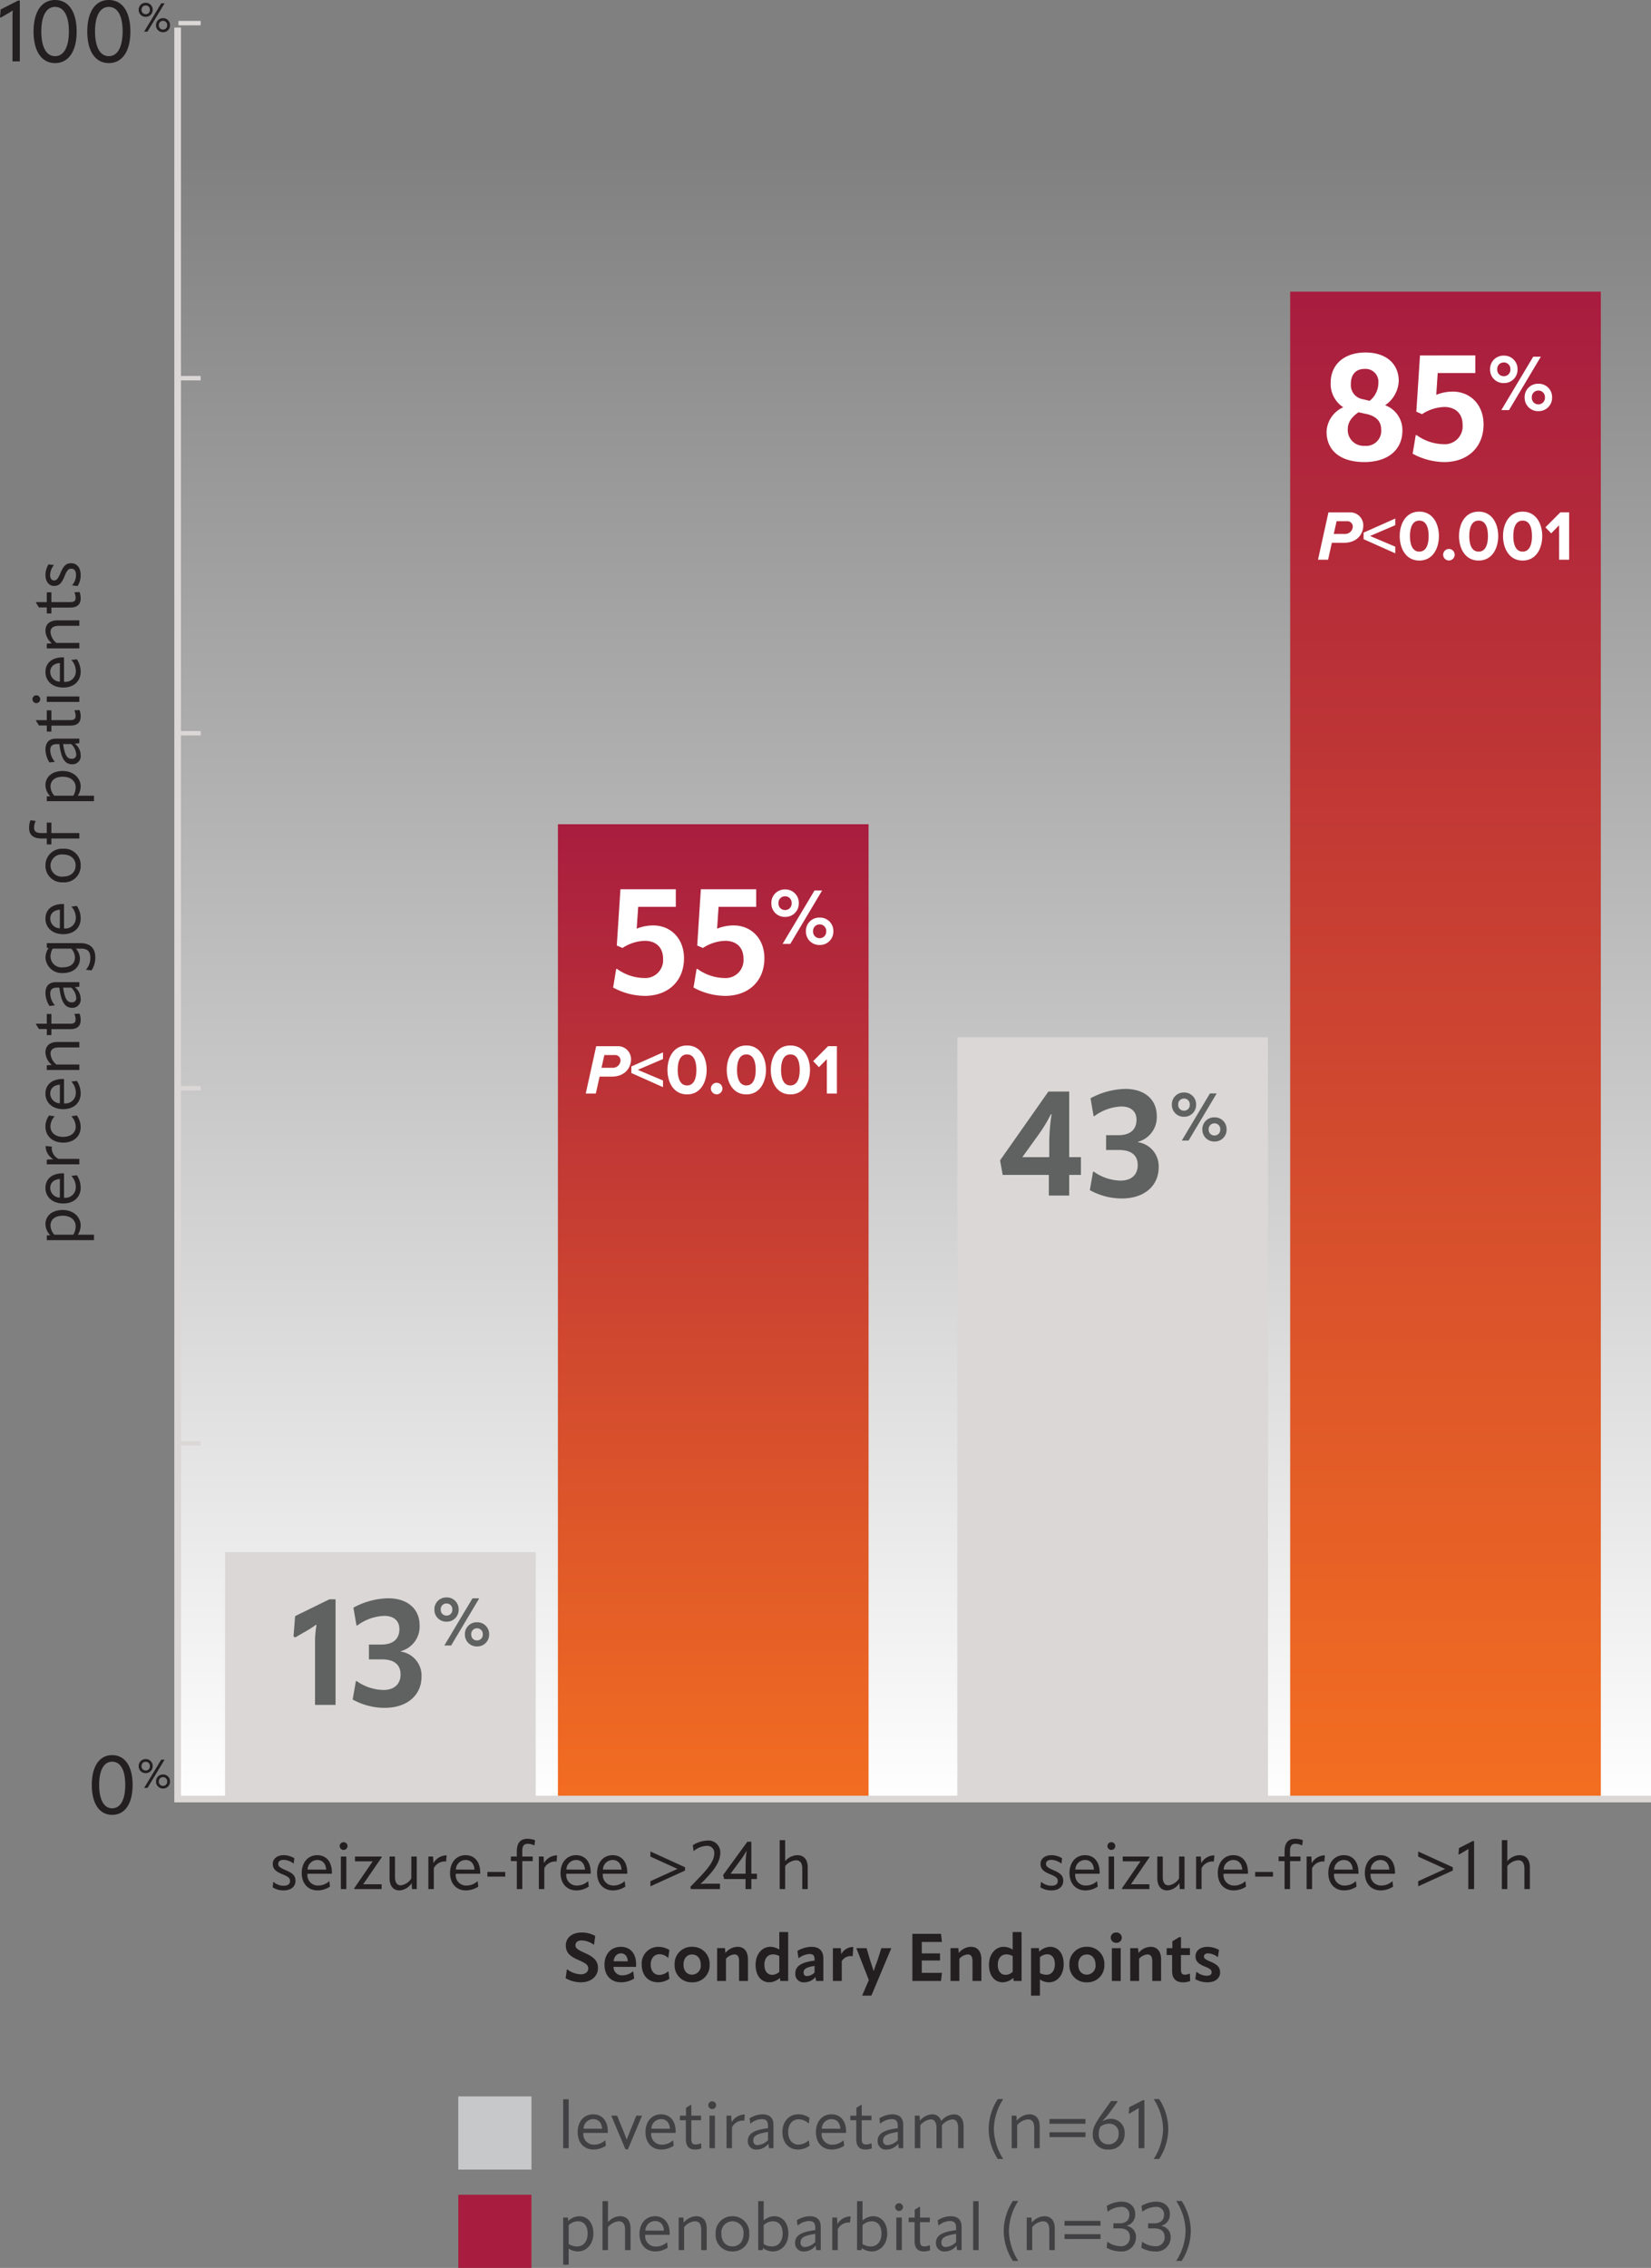 <?xml version="1.0" encoding="UTF-8"?> <svg xmlns="http://www.w3.org/2000/svg" xmlns:xlink="http://www.w3.org/1999/xlink" width="372.022" height="510.99" viewBox="0 0 372.022 510.99"><rect x="0" y="0" width="372.022" height="510.99" fill="#808080" stroke="none"/><defs><linearGradient id="linear-gradient" x1="0.5" x2="0.5" y2="1" gradientUnits="objectBoundingBox"><stop offset="0" stop-color="#fff" stop-opacity="0"></stop><stop offset="1" stop-color="#fff"></stop></linearGradient><linearGradient id="linear-gradient-2" x1="0.5" x2="0.5" y2="1" gradientUnits="objectBoundingBox"><stop offset="0" stop-color="#a81d3f"></stop><stop offset="1" stop-color="#f36e21"></stop></linearGradient></defs><g id="Group_7334" data-name="Group 7334" transform="translate(-3665.285 -5751.46)"><g id="Group_7333" data-name="Group 7333" transform="translate(3648 5770.168)"><rect id="Rectangle_3163" data-name="Rectangle 3163" width="332" height="370" transform="translate(57.307 17)" fill="url(#linear-gradient)"></rect><rect id="Rectangle_3116" data-name="Rectangle 3116" width="70" height="55" transform="translate(68 331)" fill="#dad7d6"></rect><rect id="Rectangle_3117" data-name="Rectangle 3117" width="70" height="220" transform="translate(143 167)" fill="url(#linear-gradient-2)"></rect><rect id="Rectangle_3118" data-name="Rectangle 3118" width="70" height="172" transform="translate(233 215)" fill="#dad7d6"></rect><rect id="Rectangle_3119" data-name="Rectangle 3119" width="70" height="340" transform="translate(308 47)" fill="url(#linear-gradient-2)"></rect><g id="Group_69" data-name="Group 69" transform="translate(-244.693)"><g id="Group_7319" data-name="Group 7319"><path id="Path_3784" data-name="Path 3784" d="M3.195.3c1.68,0,2.67-.87,2.67-2.13,0-1.125-.495-1.71-2.28-2.46-1.425-.6-1.6-.945-1.6-1.41,0-.51.42-.885,1.2-.885A3.717,3.717,0,0,1,5.4-5.76h.06l.15-1.185a4.648,4.648,0,0,0-2.4-.69c-1.575,0-2.46.9-2.46,1.92s.435,1.7,2.295,2.43c1.365.54,1.59.915,1.59,1.485,0,.66-.495,1.05-1.425,1.05A3.475,3.475,0,0,1,.93-1.605H.87L.72-.405A4.329,4.329,0,0,0,3.195.3Zm10.86-3.75a1.82,1.82,0,0,0,.015-.27c0-2.46-1.29-3.915-3.3-3.915-2.07,0-3.495,1.62-3.495,4.005C7.275-1.275,8.655.3,10.86.3a5.092,5.092,0,0,0,2.775-.855l-.135-1.2h-.06A3.647,3.647,0,0,1,10.9-.8a2.339,2.339,0,0,1-2.34-2.58V-3.45ZM10.77-6.555c1.17,0,1.935.81,2.01,2.175L8.6-4.395A2.2,2.2,0,0,1,10.77-6.555ZM16.71-8.82a.884.884,0,0,0,.885-.87.884.884,0,0,0-.885-.87.874.874,0,0,0-.885.87A.874.874,0,0,0,16.71-8.82ZM17.325,0V-7.335h-1.23V0Zm7.95,0V-1.08H21.12L25.3-7.17l-.03-.165h-6v1.08h4L19.095-.165l.03.165Zm6.69-2.4a3.286,3.286,0,0,1-2.37,1.56c-.825,0-1.305-.6-1.305-1.9v-4.59H27.06v4.8C27.06-.66,27.93.3,29.295.3A3.539,3.539,0,0,0,32.04-1.335L32.13,0h1.065V-7.335h-1.23ZM39.72-7.59a3.414,3.414,0,0,0-2.76,1.74l-.09-1.485H35.805V0h1.23V-4.71a2.79,2.79,0,0,1,2.34-1.515,1.2,1.2,0,0,1,.345.045l.075-.045L39.93-7.56A.621.621,0,0,0,39.72-7.59Zm7.755,4.14a1.82,1.82,0,0,0,.015-.27c0-2.46-1.29-3.915-3.3-3.915-2.07,0-3.495,1.62-3.495,4.005,0,2.355,1.38,3.93,3.585,3.93a5.092,5.092,0,0,0,2.775-.855l-.135-1.2h-.06a3.647,3.647,0,0,1-2.535.96,2.339,2.339,0,0,1-2.34-2.58V-3.45ZM44.19-6.555c1.17,0,1.935.81,2.01,2.175l-4.185-.015A2.2,2.2,0,0,1,44.19-6.555Zm8.94,3.75v-1.05H49.11v1.05ZM56.97,0V-6.3h2.355V-7.335H56.97V-8.55c0-1.26.435-1.65,1.26-1.65a3.189,3.189,0,0,1,1.365.33l.135-.06.12-1.08a4.8,4.8,0,0,0-1.695-.315c-1.56,0-2.415.855-2.415,2.865v1.125H54.4V-6.3H55.74V0Zm7.65-7.59a3.414,3.414,0,0,0-2.76,1.74l-.09-1.485H60.705V0h1.23V-4.71a2.79,2.79,0,0,1,2.34-1.515,1.2,1.2,0,0,1,.345.045l.075-.045L64.83-7.56A.621.621,0,0,0,64.62-7.59Zm7.755,4.14a1.82,1.82,0,0,0,.015-.27c0-2.46-1.29-3.915-3.3-3.915-2.07,0-3.495,1.62-3.495,4.005C65.6-1.275,66.975.3,69.18.3a5.092,5.092,0,0,0,2.775-.855l-.135-1.2h-.06a3.647,3.647,0,0,1-2.535.96,2.339,2.339,0,0,1-2.34-2.58V-3.45ZM69.09-6.555c1.17,0,1.935.81,2.01,2.175l-4.185-.015A2.2,2.2,0,0,1,69.09-6.555ZM80.61-3.45a1.82,1.82,0,0,0,.015-.27c0-2.46-1.29-3.915-3.3-3.915-2.07,0-3.495,1.62-3.495,4.005C73.83-1.275,75.21.3,77.415.3A5.092,5.092,0,0,0,80.19-.555l-.135-1.2H80A3.647,3.647,0,0,1,77.46-.8a2.339,2.339,0,0,1-2.34-2.58V-3.45ZM77.325-6.555c1.17,0,1.935.81,2.01,2.175L75.15-4.395A2.2,2.2,0,0,1,77.325-6.555Zm8.52-.765,6.09,2.775L85.845-1.77V-.615l7.8-3.555v-.75l-7.8-3.555ZM101.52,0V-1.215H98.64c-.54,0-.9.015-1.455.06l-.03-.06A11.13,11.13,0,0,0,98-2l.915-.99c1.71-1.86,2.67-3.525,2.67-5.145A2.651,2.651,0,0,0,98.6-10.92,6.36,6.36,0,0,0,95.4-9.885l.165,1.3h.06a4.9,4.9,0,0,1,2.85-1.155A1.58,1.58,0,0,1,100.23-8.01c0,1.5-1.155,3.1-3.18,5.22L94.845-.5l.12.5Zm7.065,0V-2.265h1.26v-1.2h-1.26v-7.2h-.9l-5.46,7.5.24.9h4.815V0ZM106.23-6.63a16.321,16.321,0,0,0,1.23-1.92h.06a18.919,18.919,0,0,0-.225,2.925v2.16H103.9Zm12.705-1.005a3.744,3.744,0,0,0-2.73,1.335v-4.725h-1.23V0h1.23V-5.175a3.5,3.5,0,0,1,2.415-1.32c.96,0,1.44.6,1.44,1.95V0h1.23V-4.875C121.29-6.66,120.435-7.635,118.935-7.635Z" transform="translate(322.693 406.925)" fill="#231f20"></path><path id="Path_3783" data-name="Path 3783" d="M3.195.3c1.68,0,2.67-.87,2.67-2.13,0-1.125-.495-1.71-2.28-2.46-1.425-.6-1.6-.945-1.6-1.41,0-.51.42-.885,1.2-.885A3.717,3.717,0,0,1,5.4-5.76h.06l.15-1.185a4.648,4.648,0,0,0-2.4-.69c-1.575,0-2.46.9-2.46,1.92s.435,1.7,2.295,2.43c1.365.54,1.59.915,1.59,1.485,0,.66-.495,1.05-1.425,1.05A3.475,3.475,0,0,1,.93-1.605H.87L.72-.405A4.329,4.329,0,0,0,3.195.3Zm10.86-3.75a1.82,1.82,0,0,0,.015-.27c0-2.46-1.29-3.915-3.3-3.915-2.07,0-3.495,1.62-3.495,4.005C7.275-1.275,8.655.3,10.86.3a5.092,5.092,0,0,0,2.775-.855l-.135-1.2h-.06A3.647,3.647,0,0,1,10.9-.8a2.339,2.339,0,0,1-2.34-2.58V-3.45ZM10.77-6.555c1.17,0,1.935.81,2.01,2.175L8.6-4.395A2.2,2.2,0,0,1,10.77-6.555ZM16.71-8.82a.884.884,0,0,0,.885-.87.884.884,0,0,0-.885-.87.874.874,0,0,0-.885.87A.874.874,0,0,0,16.71-8.82ZM17.325,0V-7.335h-1.23V0Zm7.95,0V-1.08H21.12L25.3-7.17l-.03-.165h-6v1.08h4L19.095-.165l.03.165Zm6.69-2.4a3.286,3.286,0,0,1-2.37,1.56c-.825,0-1.305-.6-1.305-1.9v-4.59H27.06v4.8C27.06-.66,27.93.3,29.295.3A3.539,3.539,0,0,0,32.04-1.335L32.13,0h1.065V-7.335h-1.23ZM39.72-7.59a3.414,3.414,0,0,0-2.76,1.74l-.09-1.485H35.805V0h1.23V-4.71a2.79,2.79,0,0,1,2.34-1.515,1.2,1.2,0,0,1,.345.045l.075-.045L39.93-7.56A.621.621,0,0,0,39.72-7.59Zm7.755,4.14a1.82,1.82,0,0,0,.015-.27c0-2.46-1.29-3.915-3.3-3.915-2.07,0-3.495,1.62-3.495,4.005,0,2.355,1.38,3.93,3.585,3.93a5.092,5.092,0,0,0,2.775-.855l-.135-1.2h-.06a3.647,3.647,0,0,1-2.535.96,2.339,2.339,0,0,1-2.34-2.58V-3.45ZM44.19-6.555c1.17,0,1.935.81,2.01,2.175l-4.185-.015A2.2,2.2,0,0,1,44.19-6.555Zm8.94,3.75v-1.05H49.11v1.05ZM56.97,0V-6.3h2.355V-7.335H56.97V-8.55c0-1.26.435-1.65,1.26-1.65a3.189,3.189,0,0,1,1.365.33l.135-.06.12-1.08a4.8,4.8,0,0,0-1.695-.315c-1.56,0-2.415.855-2.415,2.865v1.125H54.4V-6.3H55.74V0Zm7.65-7.59a3.414,3.414,0,0,0-2.76,1.74l-.09-1.485H60.705V0h1.23V-4.71a2.79,2.79,0,0,1,2.34-1.515,1.2,1.2,0,0,1,.345.045l.075-.045L64.83-7.56A.621.621,0,0,0,64.62-7.59Zm7.755,4.14a1.82,1.82,0,0,0,.015-.27c0-2.46-1.29-3.915-3.3-3.915-2.07,0-3.495,1.62-3.495,4.005C65.6-1.275,66.975.3,69.18.3a5.092,5.092,0,0,0,2.775-.855l-.135-1.2h-.06a3.647,3.647,0,0,1-2.535.96,2.339,2.339,0,0,1-2.34-2.58V-3.45ZM69.09-6.555c1.17,0,1.935.81,2.01,2.175l-4.185-.015A2.2,2.2,0,0,1,69.09-6.555ZM80.61-3.45a1.82,1.82,0,0,0,.015-.27c0-2.46-1.29-3.915-3.3-3.915-2.07,0-3.495,1.62-3.495,4.005C73.83-1.275,75.21.3,77.415.3A5.092,5.092,0,0,0,80.19-.555l-.135-1.2H80A3.647,3.647,0,0,1,77.46-.8a2.339,2.339,0,0,1-2.34-2.58V-3.45ZM77.325-6.555c1.17,0,1.935.81,2.01,2.175L75.15-4.395A2.2,2.2,0,0,1,77.325-6.555Zm8.52-.765,6.09,2.775L85.845-1.77V-.615l7.8-3.555v-.75l-7.8-3.555ZM98.445,0V-10.815H98.13L95.04-9.24l-.12,1.38.135.075,1.29-.75c.27-.15.51-.3.795-.495L97.2-9a9.264,9.264,0,0,0-.06,1.095V0ZM108.66-7.635A3.744,3.744,0,0,0,105.93-6.3v-4.725H104.7V0h1.23V-5.175a3.5,3.5,0,0,1,2.415-1.32c.96,0,1.44.6,1.44,1.95V0h1.23V-4.875C111.015-6.66,110.16-7.635,108.66-7.635Z" transform="translate(495.693 406.925)" fill="#231f20"></path></g></g><path id="Path_3728" data-name="Path 3728" d="M4.185.3c2.34,0,3.84-1.41,3.84-3.21,0-1.395-.645-2.37-2.9-3.375C3.27-7.11,2.955-7.44,2.955-8.055s.465-1.08,1.365-1.08a4.808,4.808,0,0,1,2.73.945h.09l.27-1.95a6.153,6.153,0,0,0-3.03-.78C2.1-10.92.78-9.66.78-8.025c0,1.485.75,2.43,2.85,3.3,1.845.78,2.205,1.23,2.205,1.92,0,.735-.6,1.305-1.7,1.305A5.358,5.358,0,0,1,1.11-2.61H1.02L.735-.63A6.894,6.894,0,0,0,4.185.3ZM16.62-3.78c0-2.37-1.275-3.915-3.465-3.915-2.22,0-3.66,1.68-3.66,4.02S10.86.3,13.275.3a5.537,5.537,0,0,0,2.91-.855l-.21-1.6H15.9a3.757,3.757,0,0,1-2.445.885,1.855,1.855,0,0,1-1.92-1.905H16.6C16.62-3.42,16.62-3.51,16.62-3.78Zm-5.07-.66c.12-1.11.78-1.785,1.665-1.785s1.47.66,1.53,1.8ZM21.57.3A4.581,4.581,0,0,0,24.12-.5L23.9-2.16h-.09a3,3,0,0,1-2,.795c-1.095,0-1.905-.9-1.905-2.31,0-1.455.81-2.355,1.98-2.355a2.746,2.746,0,0,1,1.905.8h.075l.255-1.74a4.651,4.651,0,0,0-2.43-.72,3.729,3.729,0,0,0-3.8,4.035C17.895-1.29,19.335.3,21.57.3Zm7.665,0A3.792,3.792,0,0,0,33.18-3.69,3.828,3.828,0,0,0,29.235-7.7,3.816,3.816,0,0,0,25.3-3.69,3.788,3.788,0,0,0,29.235.3Zm0-1.725c-1.215,0-1.935-.93-1.935-2.265s.72-2.28,1.935-2.28,1.95.945,1.95,2.28A1.994,1.994,0,0,1,29.235-1.425ZM39.465-7.7a3.655,3.655,0,0,0-2.73,1.4l-.09-1.1h-1.77V0H36.87V-5.01a2.845,2.845,0,0,1,1.86-.975c.735,0,1.095.465,1.095,1.515V0h2V-4.86C41.82-6.69,40.95-7.7,39.465-7.7Zm9.42.63a3.781,3.781,0,0,0-2.01-.63c-1.89,0-3.33,1.68-3.33,4.05C43.545-1.215,44.79.3,46.65.3a3.667,3.667,0,0,0,2.37-1l.09.7h1.77V-11.025H48.885Zm-3.36,3.42c0-1.44.78-2.34,1.92-2.34a2.91,2.91,0,0,1,1.44.375v3.555a2.371,2.371,0,0,1-1.575.675C46.185-1.38,45.525-2.25,45.525-3.645ZM54.57.3A3.227,3.227,0,0,0,57.03-.885L57.195,0h1.62V-5.01c0-1.8-.9-2.685-2.73-2.685a6.535,6.535,0,0,0-3.12.915l.24,1.62h.075a4.388,4.388,0,0,1,2.415-.915c.795,0,1.125.33,1.14,1.155v.33c-3.12.4-4.335,1.29-4.335,2.9A1.852,1.852,0,0,0,54.57.3Zm.615-1.41a.718.718,0,0,1-.825-.78c0-.765.495-1.2,2.475-1.5v1.485A2.576,2.576,0,0,1,55.185-1.11ZM65.28-7.65a3.008,3.008,0,0,0-2.43,1.62l-.12-1.365H60.96V0h2V-4.485a2.368,2.368,0,0,1,1.92-1.125,1.846,1.846,0,0,1,.435.045l.105-.045.135-2.01A.787.787,0,0,0,65.28-7.65Zm1.05.255-.06.06L69.06-.21,67.575,3.24l.015.06h2.04L74.1-7.335l-.06-.06H71.88L71.1-4.92c-.285.8-.675,1.845-.93,2.655h-.045c-.24-.81-.6-1.875-.855-2.67l-.72-2.46ZM85.1-4.62V-6.21h-4.11V-8.79H85.53l-.21-1.83H78.87V0h6.45l.21-1.83H80.985V-4.62ZM92.055-7.7a3.655,3.655,0,0,0-2.73,1.4l-.09-1.1h-1.77V0H89.46V-5.01a2.845,2.845,0,0,1,1.86-.975c.735,0,1.1.465,1.1,1.515V0h2V-4.86C94.41-6.69,93.54-7.7,92.055-7.7Zm9.42.63a3.781,3.781,0,0,0-2.01-.63c-1.89,0-3.33,1.68-3.33,4.05C96.135-1.215,97.38.3,99.24.3a3.667,3.667,0,0,0,2.37-1l.09.7h1.77V-11.025h-2Zm-3.36,3.42c0-1.44.78-2.34,1.92-2.34a2.91,2.91,0,0,1,1.44.375v3.555A2.371,2.371,0,0,1,99.9-1.38C98.775-1.38,98.115-2.25,98.115-3.645ZM109.89-7.7a3.756,3.756,0,0,0-2.445,1.1l-.06-.8h-1.77V3.3h1.995V-.36a3.439,3.439,0,0,0,2.025.66c1.935,0,3.33-1.695,3.33-4.065C112.965-6.165,111.765-7.7,109.89-7.7Zm-.825,6.3a2.987,2.987,0,0,1-1.455-.39v-3.57a2.589,2.589,0,0,1,1.635-.66c1.08,0,1.74.855,1.74,2.25C110.985-2.34,110.235-1.395,109.065-1.395ZM118.185.3a3.792,3.792,0,0,0,3.945-3.99A3.828,3.828,0,0,0,118.185-7.7a3.816,3.816,0,0,0-3.93,4.005A3.788,3.788,0,0,0,118.185.3Zm0-1.725c-1.215,0-1.935-.93-1.935-2.265s.72-2.28,1.935-2.28,1.95.945,1.95,2.28A1.994,1.994,0,0,1,118.185-1.425Zm6.63-7.17a1.181,1.181,0,0,0,1.245-1.17,1.178,1.178,0,0,0-1.245-1.155,1.169,1.169,0,0,0-1.245,1.155A1.19,1.19,0,0,0,124.815-8.6Zm1,8.6V-7.395h-1.995V0Zm6.735-7.7a3.655,3.655,0,0,0-2.73,1.4l-.09-1.1h-1.77V0h2V-5.01a2.845,2.845,0,0,1,1.86-.975c.735,0,1.1.465,1.1,1.515V0h1.995V-4.86C134.91-6.69,134.04-7.7,132.555-7.7Zm7.32,8a4.476,4.476,0,0,0,1.59-.285l-.045-1.59-.15-.075a2.086,2.086,0,0,1-.945.225c-.66,0-.93-.255-.93-1.17V-5.85h2.025V-7.395H139.4V-9.87h-.4l-1.545.93v1.545H136.17V-5.85h1.23V-2.3C137.4-.555,138.21.3,139.875.3Zm5.445,0c1.8,0,2.895-.9,2.895-2.235,0-1.08-.51-1.725-2.175-2.43-1.29-.54-1.455-.8-1.455-1.185s.315-.675.915-.675a3.7,3.7,0,0,1,2.16.825h.075l.225-1.605a5.32,5.32,0,0,0-2.58-.69c-1.7,0-2.7.93-2.7,2.085,0,1.05.48,1.725,2.205,2.4,1.215.48,1.425.8,1.425,1.245,0,.5-.375.78-1.095.78a3.705,3.705,0,0,1-2.28-.855h-.075l-.225,1.62A5.34,5.34,0,0,0,145.32.3Z" transform="translate(144 427.632)" fill="#231f20"></path><path id="Path_3726" data-name="Path 3726" d="M5.724.36c2.9,0,4.608-2.538,4.608-6.75,0-4.194-1.71-6.714-4.608-6.714-2.88,0-4.59,2.52-4.59,6.714C1.134-2.178,2.844.36,5.724.36Zm0-1.476c-1.872,0-2.934-1.962-2.934-5.292,0-3.294,1.062-5.22,2.934-5.22,1.89,0,2.952,1.926,2.952,5.22C8.676-3.078,7.614-1.116,5.724-1.116Z" transform="translate(36.835 389.845)" fill="#231f20"></path><path id="Path_3727" data-name="Path 3727" d="M2.475-3.339A1.532,1.532,0,0,0,4.05-4.914,1.535,1.535,0,0,0,2.475-6.5,1.535,1.535,0,0,0,.9-4.914,1.532,1.532,0,0,0,2.475-3.339ZM2.88,0,6.732-6.372H5.976L2.124,0Zm-.4-3.933a.915.915,0,0,1-.936-.981.915.915,0,0,1,.936-.981.915.915,0,0,1,.936.981A.915.915,0,0,1,2.475-3.933ZM6.381.126A1.532,1.532,0,0,0,7.956-1.449,1.535,1.535,0,0,0,6.381-3.033,1.535,1.535,0,0,0,4.806-1.449,1.532,1.532,0,0,0,6.381.126Zm0-.594a.915.915,0,0,1-.936-.981.915.915,0,0,1,.936-.981.915.915,0,0,1,.936.981A.915.915,0,0,1,6.381-.468Z" transform="translate(47.637 384.14)" fill="#231f20"></path><path id="Path_3724" data-name="Path 3724" d="M4.75,0V-13.7h-.4l-3.914,2L.285-9.956l.171.095,1.634-.95c.342-.19.646-.38,1.007-.627l.076.038A11.734,11.734,0,0,0,3.1-10.013V0Zm7.942.38c3.059,0,4.864-2.679,4.864-7.125,0-4.427-1.805-7.087-4.864-7.087-3.04,0-4.845,2.66-4.845,7.087C7.847-2.3,9.652.38,12.692.38Zm0-1.558c-1.976,0-3.1-2.071-3.1-5.586,0-3.477,1.121-5.51,3.1-5.51,2,0,3.116,2.033,3.116,5.51C15.808-3.249,14.687-1.178,12.692-1.178ZM24.8.38c3.059,0,4.864-2.679,4.864-7.125,0-4.427-1.805-7.087-4.864-7.087-3.04,0-4.845,2.66-4.845,7.087C19.95-2.3,21.755.38,24.8.38Zm0-1.558c-1.976,0-3.1-2.071-3.1-5.586,0-3.477,1.121-5.51,3.1-5.51,2,0,3.116,2.033,3.116,5.51C27.911-3.249,26.79-1.178,24.8-1.178Z" transform="translate(17 -4.876)" fill="#231f20"></path><path id="Path_3725" data-name="Path 3725" d="M2.475-3.339A1.532,1.532,0,0,0,4.05-4.914,1.535,1.535,0,0,0,2.475-6.5,1.535,1.535,0,0,0,.9-4.914,1.532,1.532,0,0,0,2.475-3.339ZM2.88,0,6.732-6.372H5.976L2.124,0Zm-.4-3.933a.915.915,0,0,1-.936-.981.915.915,0,0,1,.936-.981.915.915,0,0,1,.936.981A.915.915,0,0,1,2.475-3.933ZM6.381.126A1.532,1.532,0,0,0,7.956-1.449,1.535,1.535,0,0,0,6.381-3.033,1.535,1.535,0,0,0,4.806-1.449,1.532,1.532,0,0,0,6.381.126Zm0-.594a.915.915,0,0,1-.936-.981.915.915,0,0,1,.936-.981.915.915,0,0,1,.936.981A.915.915,0,0,1,6.381-.468Z" transform="translate(47.637 -11.58)" fill="#231f20"></path><path id="Path_3723" data-name="Path 3723" d="M4.89-7.635a3.71,3.71,0,0,0-2.475,1.08l-.045-.78H1.3V3.3h1.23V-.345A3.948,3.948,0,0,0,4.605.3C6.6.3,8.1-1.425,8.1-3.735,8.1-6.09,6.825-7.635,4.89-7.635ZM4.41-.825a3.584,3.584,0,0,1-1.875-.54v-4.26a3.127,3.127,0,0,1,2.07-.87c1.38,0,2.2,1.035,2.2,2.76C6.81-1.98,5.865-.825,4.41-.825ZM16.35-3.45a1.82,1.82,0,0,0,.015-.27c0-2.46-1.29-3.915-3.3-3.915C11-7.635,9.57-6.015,9.57-3.63,9.57-1.275,10.95.3,13.155.3A5.092,5.092,0,0,0,15.93-.555l-.135-1.2h-.06A3.647,3.647,0,0,1,13.2-.8a2.339,2.339,0,0,1-2.34-2.58V-3.45ZM13.065-6.555c1.17,0,1.935.81,2.01,2.175L10.89-4.395A2.2,2.2,0,0,1,13.065-6.555ZM22.3-7.59a3.414,3.414,0,0,0-2.76,1.74l-.09-1.485H18.39V0h1.23V-4.71a2.79,2.79,0,0,1,2.34-1.515,1.2,1.2,0,0,1,.345.045l.075-.045.135-1.335A.621.621,0,0,0,22.3-7.59ZM26.79.3A4.635,4.635,0,0,0,29.4-.555l-.165-1.2h-.06A3.548,3.548,0,0,1,26.85-.81c-1.29,0-2.28-1.08-2.28-2.835,0-1.785.975-2.865,2.37-2.865a3.263,3.263,0,0,1,2.22.915h.06l.165-1.245a4.4,4.4,0,0,0-2.475-.8c-2.19,0-3.63,1.65-3.63,4.005S24.675.3,26.79.3ZM37.6-3.45a1.82,1.82,0,0,0,.015-.27c0-2.46-1.29-3.915-3.3-3.915-2.07,0-3.5,1.62-3.5,4.005C30.825-1.275,32.2.3,34.41.3a5.092,5.092,0,0,0,2.775-.855l-.135-1.2h-.06a3.647,3.647,0,0,1-2.535.96,2.339,2.339,0,0,1-2.34-2.58V-3.45ZM34.32-6.555c1.17,0,1.935.81,2.01,2.175l-4.185-.015A2.2,2.2,0,0,1,34.32-6.555ZM43.6-7.635a3.835,3.835,0,0,0-2.82,1.44l-.075-1.14H39.645V0h1.23V-5.175a3.5,3.5,0,0,1,2.415-1.32c.96,0,1.44.6,1.44,1.95V0h1.23V-4.875C45.96-6.66,45.1-7.635,43.6-7.635ZM50.925.3a3.953,3.953,0,0,0,1.41-.255l-.045-1.08-.12-.06a2.48,2.48,0,0,1-1.095.255c-.72,0-1.005-.285-1.005-1.29V-6.3h2.2V-7.335h-2.2V-9.75H49.9L48.87-9.1v1.77H47.505V-6.3H48.84v4.215C48.84-.48,49.515.3,50.925.3Zm4.8,0A3.3,3.3,0,0,0,58.29-1.02L58.41,0h1.02V-5.25c0-1.575-.84-2.385-2.52-2.385a5.739,5.739,0,0,0-2.85.9l.15,1.185h.06a4.082,4.082,0,0,1,2.52-1.005c1.005,0,1.41.45,1.41,1.545v.51c-3.24.4-4.545,1.245-4.545,2.88A1.848,1.848,0,0,0,55.725.3Zm.21-1a.917.917,0,0,1-1.05-1.005c0-1,.645-1.545,3.315-1.95v1.83A3.531,3.531,0,0,1,55.935-.7ZM67.14-6.93a4.031,4.031,0,0,0-2.19-.7A3.679,3.679,0,0,0,61.485-3.72c0,2.3,1.305,3.855,3.285,3.855A3.47,3.47,0,0,0,66.99-.78V.45c0,1.38-.645,2.025-2.055,2.025a3.856,3.856,0,0,1-2.655-.96h-.06l-.135,1.23a5.266,5.266,0,0,0,2.9.855c2.115,0,3.24-1.17,3.24-3.36V-7.335H67.2ZM65.01-.99c-1.41,0-2.235-1.035-2.235-2.73a2.478,2.478,0,0,1,2.4-2.775A3.457,3.457,0,0,1,66.99-6v4.17A2.935,2.935,0,0,1,65.01-.99ZM77.025-3.45a1.82,1.82,0,0,0,.015-.27c0-2.46-1.29-3.915-3.3-3.915-2.07,0-3.495,1.62-3.495,4.005,0,2.355,1.38,3.93,3.585,3.93a5.092,5.092,0,0,0,2.775-.855l-.135-1.2h-.06a3.647,3.647,0,0,1-2.535.96,2.339,2.339,0,0,1-2.34-2.58V-3.45ZM73.74-6.555c1.17,0,1.935.81,2.01,2.175l-4.185-.015A2.2,2.2,0,0,1,73.74-6.555ZM85.71.3a3.671,3.671,0,0,0,3.78-3.96,3.716,3.716,0,0,0-3.78-3.975A3.716,3.716,0,0,0,81.93-3.66,3.671,3.671,0,0,0,85.71.3Zm0-1.14C84.165-.84,83.22-2,83.22-3.66a2.529,2.529,0,0,1,2.49-2.835A2.529,2.529,0,0,1,88.2-3.66C88.2-2,87.255-.84,85.71-.84ZM93.03,0V-6.3h2.355V-7.335H93.03V-8.55c0-1.26.435-1.65,1.26-1.65a3.189,3.189,0,0,1,1.365.33l.135-.06.12-1.08a4.8,4.8,0,0,0-1.695-.315c-1.56,0-2.415.855-2.415,2.865v1.125H90.465V-6.3H91.8V0ZM103.8-7.635a3.71,3.71,0,0,0-2.475,1.08l-.045-.78h-1.065V3.3h1.23V-.345a3.948,3.948,0,0,0,2.07.645c1.995,0,3.495-1.725,3.495-4.035C107.01-6.09,105.735-7.635,103.8-7.635Zm-.48,6.81a3.584,3.584,0,0,1-1.875-.54v-4.26a3.127,3.127,0,0,1,2.07-.87c1.38,0,2.2,1.035,2.2,2.76C105.72-1.98,104.775-.825,103.32-.825ZM110.6.3a3.3,3.3,0,0,0,2.565-1.32L113.28,0h1.02V-5.25c0-1.575-.84-2.385-2.52-2.385a5.739,5.739,0,0,0-2.85.9l.15,1.185h.06a4.082,4.082,0,0,1,2.52-1.005c1,0,1.41.45,1.41,1.545v.51c-3.24.4-4.545,1.245-4.545,2.88A1.848,1.848,0,0,0,110.6.3Zm.21-1a.917.917,0,0,1-1.05-1.005c0-1,.645-1.545,3.315-1.95v1.83A3.531,3.531,0,0,1,110.805-.7Zm8.52,1a3.953,3.953,0,0,0,1.41-.255l-.045-1.08-.12-.06a2.48,2.48,0,0,1-1.1.255c-.72,0-1-.285-1-1.29V-6.3h2.205V-7.335H118.47V-9.75h-.165L117.27-9.1v1.77H115.9V-6.3h1.335v4.215C117.24-.48,117.915.3,119.325.3Zm3.855-9.12a.884.884,0,0,0,.885-.87.884.884,0,0,0-.885-.87.874.874,0,0,0-.885.87A.874.874,0,0,0,123.18-8.82ZM123.8,0V-7.335h-1.23V0ZM132.6-3.45a1.82,1.82,0,0,0,.015-.27c0-2.46-1.29-3.915-3.3-3.915-2.07,0-3.5,1.62-3.5,4.005C125.82-1.275,127.2.3,129.4.3a5.092,5.092,0,0,0,2.775-.855l-.135-1.2h-.06a3.647,3.647,0,0,1-2.535.96,2.339,2.339,0,0,1-2.34-2.58V-3.45Zm-3.285-3.105c1.17,0,1.935.81,2.01,2.175l-4.185-.015A2.2,2.2,0,0,1,129.315-6.555Zm9.285-1.08a3.835,3.835,0,0,0-2.82,1.44l-.075-1.14H134.64V0h1.23V-5.175a3.5,3.5,0,0,1,2.415-1.32c.96,0,1.44.6,1.44,1.95V0h1.23V-4.875C140.955-6.66,140.1-7.635,138.6-7.635ZM145.92.3a3.953,3.953,0,0,0,1.41-.255l-.045-1.08-.12-.06a2.48,2.48,0,0,1-1.1.255c-.72,0-1.005-.285-1.005-1.29V-6.3h2.205V-7.335h-2.205V-9.75H144.9l-1.035.645v1.77H142.5V-6.3h1.335v4.215C143.835-.48,144.51.3,145.92.3Zm5.235,0c1.68,0,2.67-.87,2.67-2.13,0-1.125-.5-1.71-2.28-2.46-1.425-.6-1.605-.945-1.605-1.41,0-.51.42-.885,1.2-.885a3.717,3.717,0,0,1,2.22.825h.06l.15-1.185a4.648,4.648,0,0,0-2.4-.69c-1.575,0-2.46.9-2.46,1.92s.435,1.7,2.295,2.43c1.365.54,1.59.915,1.59,1.485,0,.66-.495,1.05-1.425,1.05a3.475,3.475,0,0,1-2.28-.855h-.06l-.15,1.2A4.329,4.329,0,0,0,151.155.3Z" transform="translate(35.163 262.019) rotate(-90)" fill="#231f20"></path><g id="Group_97" data-name="Group 97"><path id="Path_64" data-name="Path 64" d="M28.7,17V416.14h332" transform="translate(28.611 -29.5)" fill="none" stroke="#dad7d6" stroke-miterlimit="10" stroke-width="1.5"></path><line id="Line_465" data-name="Line 465" x2="5" transform="translate(57.5 306.5)" fill="none" stroke="#dad7d6" stroke-width="1"></line><line id="Line_466" data-name="Line 466" x2="5" transform="translate(57.5 226.5)" fill="none" stroke="#dad7d6" stroke-width="1"></line><line id="Line_467" data-name="Line 467" x2="5" transform="translate(57.5 146.5)" fill="none" stroke="#dad7d6" stroke-width="1"></line><line id="Line_468" data-name="Line 468" x2="5" transform="translate(57.5 66.5)" fill="none" stroke="#dad7d6" stroke-width="1"></line><line id="Line_469" data-name="Line 469" x2="5" transform="translate(57.5 -13.5)" fill="none" stroke="#dad7d6" stroke-width="1"></line></g><path id="Path_3722" data-name="Path 3722" d="M10.032,0V-23.793H8.646L.924-20,.561-15.411l.4.2L3.531-16.7A18.778,18.778,0,0,0,5.61-18.051l.132.066a21.534,21.534,0,0,0-.33,3.465V0ZM24.75-12.111a5.742,5.742,0,0,0,4.224-5.841c0-3.564-2.607-6.072-7.095-6.072a17.06,17.06,0,0,0-7.821,2.112l.693,4.026h.165a10.831,10.831,0,0,1,6.105-2.178c2.178,0,3.4,1.155,3.4,2.97,0,2.277-1.452,3.5-4.125,3.5H17.556v3.333h2.937c2.772,0,4.191,1.221,4.191,3.4,0,2.145-1.386,3.5-3.894,3.5a10.827,10.827,0,0,1-6.006-2.013h-.165l-.726,4.158A14.8,14.8,0,0,0,21.087.66c5.148,0,8.316-2.9,8.316-7.029a5.463,5.463,0,0,0-4.653-5.643Z" transform="translate(82.862 365.43)" fill="#606161"></path><path id="Path_3721" data-name="Path 3721" d="M3.96-5.37A2.657,2.657,0,0,0,6.69-8.1a2.657,2.657,0,0,0-2.73-2.73A2.657,2.657,0,0,0,1.23-8.1,2.657,2.657,0,0,0,3.96-5.37ZM4.995,0l6.33-10.62H9.81L3.465,0ZM3.96-6.735A1.277,1.277,0,0,1,2.655-8.1,1.277,1.277,0,0,1,3.96-9.465,1.277,1.277,0,0,1,5.265-8.1,1.277,1.277,0,0,1,3.96-6.735ZM10.83.21A2.653,2.653,0,0,0,13.56-2.5a2.648,2.648,0,0,0-2.73-2.73A2.648,2.648,0,0,0,8.1-2.5,2.653,2.653,0,0,0,10.83.21Zm0-1.35A1.285,1.285,0,0,1,9.525-2.5a1.289,1.289,0,0,1,1.305-1.38A1.289,1.289,0,0,1,12.135-2.5,1.285,1.285,0,0,1,10.83-1.14Z" transform="translate(113.941 352.044)" fill="#606161"></path><path id="Path_3719" data-name="Path 3719" d="M15.576,0V-4.653h2.64V-8.646h-2.64V-23.43H10.89L0-7.92.594-4.653h10.4V0Zm-6.9-13.728a33.069,33.069,0,0,0,2.772-4.587h.165a44.184,44.184,0,0,0-.528,6.237v3.432H5.016Zm22.407,1.617a5.742,5.742,0,0,0,4.224-5.841c0-3.564-2.607-6.072-7.1-6.072a17.06,17.06,0,0,0-7.821,2.112l.693,4.026h.165a10.831,10.831,0,0,1,6.1-2.178c2.178,0,3.4,1.155,3.4,2.97,0,2.277-1.452,3.5-4.125,3.5H23.892v3.333h2.937c2.772,0,4.191,1.221,4.191,3.4,0,2.145-1.386,3.5-3.894,3.5A10.827,10.827,0,0,1,21.12-5.379h-.165l-.726,4.158A14.8,14.8,0,0,0,27.423.66c5.148,0,8.316-2.9,8.316-7.029a5.463,5.463,0,0,0-4.653-5.643Z" transform="translate(242.631 250.663)" fill="#606161"></path><path id="Path_3720" data-name="Path 3720" d="M3.96-5.37A2.657,2.657,0,0,0,6.69-8.1a2.657,2.657,0,0,0-2.73-2.73A2.657,2.657,0,0,0,1.23-8.1,2.657,2.657,0,0,0,3.96-5.37ZM4.995,0l6.33-10.62H9.81L3.465,0ZM3.96-6.735A1.277,1.277,0,0,1,2.655-8.1,1.277,1.277,0,0,1,3.96-9.465,1.277,1.277,0,0,1,5.265-8.1,1.277,1.277,0,0,1,3.96-6.735ZM10.83.21A2.653,2.653,0,0,0,13.56-2.5a2.648,2.648,0,0,0-2.73-2.73A2.648,2.648,0,0,0,8.1-2.5,2.653,2.653,0,0,0,10.83.21Zm0-1.35A1.285,1.285,0,0,1,9.525-2.5a1.289,1.289,0,0,1,1.305-1.38A1.289,1.289,0,0,1,12.135-2.5,1.285,1.285,0,0,1,10.83-1.14Z" transform="translate(280.113 238.279)" fill="#606161"></path><path id="Path_3717" data-name="Path 3717" d="M8.448.66c5.412,0,8.877-3.432,8.877-8.481,0-4.422-2.97-7.392-6.93-7.392a9.865,9.865,0,0,0-3.729.726L7-19.4h8.481v-3.96H3L2.178-10.692l1.287.561a9.6,9.6,0,0,1,5.016-1.617c2.343,0,4.125,1.32,4.125,4.026A4.03,4.03,0,0,1,8.283-3.366,10.635,10.635,0,0,1,2.244-5.412h-.2L1.353-1.221A15.187,15.187,0,0,0,8.448.66Zm18.117,0c5.412,0,8.877-3.432,8.877-8.481,0-4.422-2.97-7.392-6.93-7.392a9.865,9.865,0,0,0-3.729.726l.33-4.917h8.481v-3.96H21.12L20.3-10.692l1.287.561A9.6,9.6,0,0,1,26.6-11.748c2.343,0,4.125,1.32,4.125,4.026A4.03,4.03,0,0,1,26.4-3.366a10.635,10.635,0,0,1-6.039-2.046h-.2L19.47-1.221A15.187,15.187,0,0,0,26.565.66Z" transform="translate(154.088 205.019)" fill="#fff"></path><path id="Path_3716" data-name="Path 3716" d="M4.488-6.086A3.011,3.011,0,0,0,7.582-9.18a3.011,3.011,0,0,0-3.094-3.094A3.011,3.011,0,0,0,1.394-9.18,3.011,3.011,0,0,0,4.488-6.086ZM5.661,0l7.174-12.036H11.118L3.927,0ZM4.488-7.633A1.447,1.447,0,0,1,3.009-9.18a1.447,1.447,0,0,1,1.479-1.547A1.447,1.447,0,0,1,5.967-9.18,1.447,1.447,0,0,1,4.488-7.633ZM12.274.238a3.007,3.007,0,0,0,3.094-3.077,3,3,0,0,0-3.094-3.094A3,3,0,0,0,9.18-2.839,3.007,3.007,0,0,0,12.274.238Zm0-1.53A1.456,1.456,0,0,1,10.8-2.839,1.461,1.461,0,0,1,12.274-4.4a1.461,1.461,0,0,1,1.479,1.564A1.456,1.456,0,0,1,12.274-1.292Z" transform="translate(189.699 193.97)" fill="#fff"></path><path id="Path_3718" data-name="Path 3718" d="M-26.456,0l.848-3.808h2.672c3.344,0,4.416-2.32,4.416-3.9a2.937,2.937,0,0,0-2.976-2.96h-4.88L-28.728,0Zm3.648-5.808h-2.368l.64-2.864h2.32a1.214,1.214,0,0,1,1.328,1.2,1.73,1.73,0,0,1-1.9,1.664ZM-11.32-1.44v-1.5L-17-5.344l5.68-2.432v-1.5L-18.456-6.1v1.472ZM-5.9.192c3.056,0,4.416-2.768,4.416-5.52s-1.36-5.5-4.416-5.5-4.416,2.752-4.416,5.5S-8.952.192-5.9.192Zm0-2.016c-1.52,0-2.1-1.536-2.1-3.5s.576-3.488,2.1-3.488c1.536,0,2.1,1.52,2.1,3.488S-4.376-1.824-5.9-1.824Zm6.672,2a1.311,1.311,0,0,0,1.3-1.3,1.311,1.311,0,0,0-1.3-1.3,1.311,1.311,0,0,0-1.3,1.3A1.311,1.311,0,0,0,.776.176ZM7.464.192c3.056,0,4.416-2.768,4.416-5.52s-1.36-5.5-4.416-5.5S3.048-8.08,3.048-5.328,4.408.192,7.464.192Zm0-2.016c-1.52,0-2.1-1.536-2.1-3.5s.576-3.488,2.1-3.488c1.536,0,2.1,1.52,2.1,3.488S8.984-1.824,7.464-1.824ZM17.384.192c3.056,0,4.416-2.768,4.416-5.52s-1.36-5.5-4.416-5.5-4.416,2.752-4.416,5.5S14.328.192,17.384.192Zm0-2.016c-1.52,0-2.1-1.536-2.1-3.5s.576-3.488,2.1-3.488c1.536,0,2.1,1.52,2.1,3.488S18.9-1.824,17.384-1.824ZM27.864,0V-10.672H25.88L22.52-7.3l1.3,1.36,1.776-1.808V0Z" transform="translate(178 227.681)" fill="#fff"></path><path id="Path_3713" data-name="Path 3713" d="M14.322-12.144a6.976,6.976,0,0,0,3.069-5.445c0-3.894-2.838-6.435-7.491-6.435-4.851,0-7.854,2.739-7.854,6.831a6.3,6.3,0,0,0,2.838,5.511A6.322,6.322,0,0,0,1.122-6.2C1.122-1.914,4.257.66,9.636.66c5.214,0,8.58-2.673,8.58-7.128A5.974,5.974,0,0,0,14.322-12.144ZM9.7-20.328a2.9,2.9,0,0,1,3.1,3.135,5.163,5.163,0,0,1-1.98,4.059L9.306-13.5A3.218,3.218,0,0,1,6.6-16.929C6.6-19.14,7.788-20.328,9.7-20.328ZM9.7-3A3.565,3.565,0,0,1,5.907-6.8c0-1.551.957-2.739,2.409-3.762l1.65.363c1.98.4,3.465,1.419,3.465,3.531A3.381,3.381,0,0,1,9.7-3ZM27.621.66C33.033.66,36.5-2.772,36.5-7.821c0-4.422-2.97-7.392-6.93-7.392a9.865,9.865,0,0,0-3.729.726l.33-4.917H34.65v-3.96H22.176l-.825,12.672,1.287.561a9.6,9.6,0,0,1,5.016-1.617c2.343,0,4.125,1.32,4.125,4.026a4.03,4.03,0,0,1-4.323,4.356,10.635,10.635,0,0,1-6.039-2.046h-.2l-.693,4.191A15.187,15.187,0,0,0,27.621.66Z" transform="translate(315.077 84.74)" fill="#fff"></path><path id="Path_3714" data-name="Path 3714" d="M4.488-6.086A3.011,3.011,0,0,0,7.582-9.18a3.011,3.011,0,0,0-3.094-3.094A3.011,3.011,0,0,0,1.394-9.18,3.011,3.011,0,0,0,4.488-6.086ZM5.661,0l7.174-12.036H11.118L3.927,0ZM4.488-7.633A1.447,1.447,0,0,1,3.009-9.18a1.447,1.447,0,0,1,1.479-1.547A1.447,1.447,0,0,1,5.967-9.18,1.447,1.447,0,0,1,4.488-7.633ZM12.274.238a3.007,3.007,0,0,0,3.094-3.077,3,3,0,0,0-3.094-3.094A3,3,0,0,0,9.18-2.839,3.007,3.007,0,0,0,12.274.238Zm0-1.53A1.456,1.456,0,0,1,10.8-2.839,1.461,1.461,0,0,1,12.274-4.4a1.461,1.461,0,0,1,1.479,1.564A1.456,1.456,0,0,1,12.274-1.292Z" transform="translate(351.652 73.69)" fill="#fff"></path><path id="Path_3715" data-name="Path 3715" d="M-26.456,0l.848-3.808h2.672c3.344,0,4.416-2.32,4.416-3.9a2.937,2.937,0,0,0-2.976-2.96h-4.88L-28.728,0Zm3.648-5.808h-2.368l.64-2.864h2.32a1.214,1.214,0,0,1,1.328,1.2,1.73,1.73,0,0,1-1.9,1.664ZM-11.32-1.44v-1.5L-17-5.344l5.68-2.432v-1.5L-18.456-6.1v1.472ZM-5.9.192c3.056,0,4.416-2.768,4.416-5.52s-1.36-5.5-4.416-5.5-4.416,2.752-4.416,5.5S-8.952.192-5.9.192Zm0-2.016c-1.52,0-2.1-1.536-2.1-3.5s.576-3.488,2.1-3.488c1.536,0,2.1,1.52,2.1,3.488S-4.376-1.824-5.9-1.824Zm6.672,2a1.311,1.311,0,0,0,1.3-1.3,1.311,1.311,0,0,0-1.3-1.3,1.311,1.311,0,0,0-1.3,1.3A1.311,1.311,0,0,0,.776.176ZM7.464.192c3.056,0,4.416-2.768,4.416-5.52s-1.36-5.5-4.416-5.5S3.048-8.08,3.048-5.328,4.408.192,7.464.192Zm0-2.016c-1.52,0-2.1-1.536-2.1-3.5s.576-3.488,2.1-3.488c1.536,0,2.1,1.52,2.1,3.488S8.984-1.824,7.464-1.824ZM17.384.192c3.056,0,4.416-2.768,4.416-5.52s-1.36-5.5-4.416-5.5-4.416,2.752-4.416,5.5S14.328.192,17.384.192Zm0-2.016c-1.52,0-2.1-1.536-2.1-3.5s.576-3.488,2.1-3.488c1.536,0,2.1,1.52,2.1,3.488S18.9-1.824,17.384-1.824ZM27.864,0V-10.672H25.88L22.52-7.3l1.3,1.36,1.776-1.808V0Z" transform="translate(343 107.402)" fill="#fff"></path></g><rect id="Rectangle_3249" data-name="Rectangle 3249" width="16.487" height="16.487" transform="translate(3768.549 6223.809)" fill="#c7c8ca"></rect><path id="Path_3729" data-name="Path 3729" d="M2.535,0V-11.025H1.3V0ZM11.34-3.45a1.82,1.82,0,0,0,.015-.27c0-2.46-1.29-3.915-3.3-3.915-2.07,0-3.495,1.62-3.495,4.005C4.56-1.275,5.94.3,8.145.3A5.092,5.092,0,0,0,10.92-.555l-.135-1.2h-.06A3.647,3.647,0,0,1,8.19-.8a2.339,2.339,0,0,1-2.34-2.58V-3.45ZM8.055-6.555c1.17,0,1.935.81,2.01,2.175L5.88-4.395A2.2,2.2,0,0,1,8.055-6.555Zm4.14-.78-.045.045L15.33.255h.555L19.05-7.29l-.045-.045h-1.23L16.74-4.77c-.375.915-.735,1.83-1.11,2.805H15.6c-.375-.99-.765-1.95-1.14-2.88l-1.02-2.49ZM26.625-3.45a1.82,1.82,0,0,0,.015-.27c0-2.46-1.29-3.915-3.3-3.915-2.07,0-3.5,1.62-3.5,4.005,0,2.355,1.38,3.93,3.585,3.93A5.092,5.092,0,0,0,26.2-.555l-.135-1.2h-.06a3.647,3.647,0,0,1-2.535.96,2.339,2.339,0,0,1-2.34-2.58V-3.45ZM23.34-6.555c1.17,0,1.935.81,2.01,2.175l-4.185-.015A2.2,2.2,0,0,1,23.34-6.555ZM31.02.3A3.953,3.953,0,0,0,32.43.045l-.045-1.08-.12-.06A2.48,2.48,0,0,1,31.17-.84c-.72,0-1-.285-1-1.29V-6.3h2.2V-7.335h-2.2V-9.75H30L28.965-9.1v1.77H27.6V-6.3h1.335v4.215C28.935-.48,29.61.3,31.02.3Zm3.855-9.12a.884.884,0,0,0,.885-.87.884.884,0,0,0-.885-.87.874.874,0,0,0-.885.87A.874.874,0,0,0,34.875-8.82ZM35.49,0V-7.335H34.26V0Zm6.525-7.59a3.414,3.414,0,0,0-2.76,1.74l-.09-1.485H38.1V0h1.23V-4.71a2.79,2.79,0,0,1,2.34-1.515,1.2,1.2,0,0,1,.345.045l.075-.045.135-1.335A.621.621,0,0,0,42.015-7.59ZM44.97.3a3.3,3.3,0,0,0,2.565-1.32L47.655,0h1.02V-5.25c0-1.575-.84-2.385-2.52-2.385a5.739,5.739,0,0,0-2.85.9l.15,1.185h.06a4.082,4.082,0,0,1,2.52-1.005c1.005,0,1.41.45,1.41,1.545v.51c-3.24.4-4.545,1.245-4.545,2.88A1.848,1.848,0,0,0,44.97.3Zm.21-1A.917.917,0,0,1,44.13-1.71c0-1,.645-1.545,3.315-1.95v1.83A3.531,3.531,0,0,1,45.18-.7Zm9.03,1a4.635,4.635,0,0,0,2.61-.855l-.165-1.2H56.6A3.548,3.548,0,0,1,54.27-.81c-1.29,0-2.28-1.08-2.28-2.835,0-1.785.975-2.865,2.37-2.865a3.263,3.263,0,0,1,2.22.915h.06l.165-1.245a4.4,4.4,0,0,0-2.475-.8c-2.19,0-3.63,1.65-3.63,4.005S52.1.3,54.21.3ZM65.025-3.45a1.82,1.82,0,0,0,.015-.27c0-2.46-1.29-3.915-3.3-3.915-2.07,0-3.495,1.62-3.495,4.005,0,2.355,1.38,3.93,3.585,3.93a5.092,5.092,0,0,0,2.775-.855l-.135-1.2h-.06a3.647,3.647,0,0,1-2.535.96,2.339,2.339,0,0,1-2.34-2.58V-3.45ZM61.74-6.555c1.17,0,1.935.81,2.01,2.175l-4.185-.015A2.2,2.2,0,0,1,61.74-6.555ZM69.42.3A3.953,3.953,0,0,0,70.83.045l-.045-1.08-.12-.06a2.48,2.48,0,0,1-1.1.255c-.72,0-1-.285-1-1.29V-6.3H70.77V-7.335H68.565V-9.75H68.4L67.365-9.1v1.77H66V-6.3h1.335v4.215C67.335-.48,68.01.3,69.42.3Zm4.8,0a3.3,3.3,0,0,0,2.565-1.32L76.9,0h1.02V-5.25c0-1.575-.84-2.385-2.52-2.385a5.739,5.739,0,0,0-2.85.9l.15,1.185h.06a4.082,4.082,0,0,1,2.52-1.005c1,0,1.41.45,1.41,1.545v.51c-3.24.4-4.545,1.245-4.545,2.88A1.848,1.848,0,0,0,74.22.3Zm.21-1A.917.917,0,0,1,73.38-1.71c0-1,.645-1.545,3.315-1.95v1.83A3.531,3.531,0,0,1,74.43-.7Zm14.88-6.93A3.878,3.878,0,0,0,86.475-6.12v.03a2.009,2.009,0,0,0-2.04-1.545,3.819,3.819,0,0,0-2.76,1.44L81.6-7.335H80.535V0h1.23V-5.175a3.5,3.5,0,0,1,2.355-1.32c.81,0,1.29.615,1.29,1.95V0h1.23V-4.875a1.815,1.815,0,0,0-.015-.285A3.585,3.585,0,0,1,89-6.495c.81,0,1.29.615,1.29,1.95V0h1.23V-4.875C91.515-6.66,90.66-7.635,89.31-7.635ZM100.455,2.43A12.755,12.755,0,0,1,98.34-4.32a12.755,12.755,0,0,1,2.115-6.75h-1.23A12.527,12.527,0,0,0,97.17-4.32a12.527,12.527,0,0,0,2.055,6.75ZM106.32-7.635a3.835,3.835,0,0,0-2.82,1.44l-.075-1.14H102.36V0h1.23V-5.175A3.5,3.5,0,0,1,106-6.495c.96,0,1.44.6,1.44,1.95V0h1.23V-4.875C108.675-6.66,107.82-7.635,106.32-7.635Zm12.66,2.13v-1.08h-8.1v1.08Zm0,3v-1.08h-8.1V-2.5Zm5.655-4.11a3.52,3.52,0,0,0-1.755.525l-.06-.045a22,22,0,0,0,1.77-2.1l1.575-2.19-.03-.195H124.74L122.7-7.755c-1.575,2.2-2.07,3.285-2.07,4.5A3.293,3.293,0,0,0,124.155.3,3.437,3.437,0,0,0,127.8-3.33,3.056,3.056,0,0,0,124.635-6.615ZM124.2-.87a2.115,2.115,0,0,1-2.22-2.295,3.057,3.057,0,0,1,.42-1.74,3.4,3.4,0,0,1,1.86-.615,2.045,2.045,0,0,1,2.19,2.28A2.215,2.215,0,0,1,124.2-.87Zm8.055.87V-10.815h-.315L128.85-9.24l-.12,1.38.135.075,1.29-.75c.27-.15.51-.3.8-.495l.06.03a9.264,9.264,0,0,0-.06,1.095V0Zm3.33,2.43a12.527,12.527,0,0,0,2.055-6.75,12.527,12.527,0,0,0-2.055-6.75h-1.23a12.755,12.755,0,0,1,2.115,6.75,12.755,12.755,0,0,1-2.115,6.75Z" transform="translate(3790.893 6235.479)" fill="#414042"></path><rect id="Rectangle_3250" data-name="Rectangle 3250" width="16.487" height="16.487" transform="translate(3768.549 6245.963)" fill="#a81d3f"></rect><path id="Path_3730" data-name="Path 3730" d="M4.89-7.635a3.71,3.71,0,0,0-2.475,1.08l-.045-.78H1.3V3.3h1.23V-.345A3.948,3.948,0,0,0,4.605.3C6.6.3,8.1-1.425,8.1-3.735,8.1-6.09,6.825-7.635,4.89-7.635ZM4.41-.825a3.584,3.584,0,0,1-1.875-.54v-4.26a3.127,3.127,0,0,1,2.07-.87c1.38,0,2.2,1.035,2.2,2.76C6.81-1.98,5.865-.825,4.41-.825Zm9.705-6.81A3.744,3.744,0,0,0,11.385-6.3v-4.725h-1.23V0h1.23V-5.175A3.5,3.5,0,0,1,13.8-6.495c.96,0,1.44.6,1.44,1.95V0h1.23V-4.875C16.47-6.66,15.615-7.635,14.115-7.635ZM25.275-3.45a1.82,1.82,0,0,0,.015-.27c0-2.46-1.29-3.915-3.3-3.915-2.07,0-3.5,1.62-3.5,4.005,0,2.355,1.38,3.93,3.585,3.93a5.092,5.092,0,0,0,2.775-.855l-.135-1.2h-.06a3.647,3.647,0,0,1-2.535.96,2.339,2.339,0,0,1-2.34-2.58V-3.45ZM21.99-6.555c1.17,0,1.935.81,2.01,2.175l-4.185-.015A2.2,2.2,0,0,1,21.99-6.555Zm9.285-1.08a3.835,3.835,0,0,0-2.82,1.44l-.075-1.14H27.315V0h1.23V-5.175a3.5,3.5,0,0,1,2.415-1.32c.96,0,1.44.6,1.44,1.95V0h1.23V-4.875C33.63-6.66,32.775-7.635,31.275-7.635ZM39.435.3a3.671,3.671,0,0,0,3.78-3.96,3.716,3.716,0,0,0-3.78-3.975,3.716,3.716,0,0,0-3.78,3.975A3.671,3.671,0,0,0,39.435.3Zm0-1.14c-1.545,0-2.49-1.155-2.49-2.82a2.529,2.529,0,0,1,2.49-2.835,2.529,2.529,0,0,1,2.49,2.835C41.925-2,40.98-.84,39.435-.84Zm9.39-6.8a3.683,3.683,0,0,0-2.355.975v-4.365H45.24V0h1.005l.06-.45A3.956,3.956,0,0,0,48.54.3c2.025,0,3.5-1.71,3.5-4.035C52.035-6.09,50.76-7.635,48.825-7.635Zm-.48,6.81a3.584,3.584,0,0,1-1.875-.54v-4.26a3.127,3.127,0,0,1,2.07-.87c1.38,0,2.205,1.035,2.205,2.76C50.745-1.98,49.8-.825,48.345-.825ZM55.62.3a3.3,3.3,0,0,0,2.565-1.32L58.305,0h1.02V-5.25c0-1.575-.84-2.385-2.52-2.385a5.739,5.739,0,0,0-2.85.9l.15,1.185h.06a4.082,4.082,0,0,1,2.52-1.005c1.005,0,1.41.45,1.41,1.545v.51c-3.24.4-4.545,1.245-4.545,2.88A1.848,1.848,0,0,0,55.62.3Zm.21-1A.917.917,0,0,1,54.78-1.71c0-1,.645-1.545,3.315-1.95v1.83A3.531,3.531,0,0,1,55.83-.7ZM65.85-7.59a3.414,3.414,0,0,0-2.76,1.74L63-7.335H61.935V0h1.23V-4.71a2.79,2.79,0,0,1,2.34-1.515,1.2,1.2,0,0,1,.345.045l.075-.045L66.06-7.56A.621.621,0,0,0,65.85-7.59Zm5.25-.045a3.683,3.683,0,0,0-2.355.975v-4.365h-1.23V0h1l.06-.45A3.956,3.956,0,0,0,70.815.3C72.84.3,74.31-1.41,74.31-3.735,74.31-6.09,73.035-7.635,71.1-7.635Zm-.48,6.81a3.584,3.584,0,0,1-1.875-.54v-4.26a3.127,3.127,0,0,1,2.07-.87c1.38,0,2.2,1.035,2.2,2.76C73.02-1.98,72.075-.825,70.62-.825ZM76.98-8.82a.884.884,0,0,0,.885-.87.884.884,0,0,0-.885-.87.874.874,0,0,0-.885.87A.874.874,0,0,0,76.98-8.82ZM77.6,0V-7.335h-1.23V0ZM82.56.3A3.953,3.953,0,0,0,83.97.045l-.045-1.08-.12-.06a2.48,2.48,0,0,1-1.1.255c-.72,0-1-.285-1-1.29V-6.3H83.91V-7.335H81.705V-9.75H81.54L80.505-9.1v1.77H79.14V-6.3h1.335v4.215C80.475-.48,81.15.3,82.56.3Zm4.8,0a3.3,3.3,0,0,0,2.565-1.32L90.045,0h1.02V-5.25c0-1.575-.84-2.385-2.52-2.385a5.739,5.739,0,0,0-2.85.9l.15,1.185h.06a4.082,4.082,0,0,1,2.52-1.005c1,0,1.41.45,1.41,1.545v.51c-3.24.4-4.545,1.245-4.545,2.88A1.848,1.848,0,0,0,87.36.3Zm.21-1A.917.917,0,0,1,86.52-1.71c0-1,.645-1.545,3.315-1.95v1.83A3.531,3.531,0,0,1,87.57-.7Zm7.335.7V-11.025h-1.23V0Zm8.94,2.43a12.755,12.755,0,0,1-2.115-6.75,12.755,12.755,0,0,1,2.115-6.75h-1.23a12.527,12.527,0,0,0-2.055,6.75,12.527,12.527,0,0,0,2.055,6.75ZM109.71-7.635a3.835,3.835,0,0,0-2.82,1.44l-.075-1.14H105.75V0h1.23V-5.175a3.5,3.5,0,0,1,2.415-1.32c.96,0,1.44.6,1.44,1.95V0h1.23V-4.875C112.065-6.66,111.21-7.635,109.71-7.635Zm12.66,2.13v-1.08h-8.1v1.08Zm0,3v-1.08h-8.1V-2.5Zm5.94-3a2.581,2.581,0,0,0,1.875-2.64c0-1.635-1.17-2.775-3.135-2.775a6.875,6.875,0,0,0-3.255.945l.165,1.305h.06a5.145,5.145,0,0,1,2.955-1.065,1.681,1.681,0,0,1,1.9,1.71c0,1.29-.81,2-2.25,2h-1.35V-4.9h1.38c1.545,0,2.34.7,2.34,1.98a1.939,1.939,0,0,1-2.175,2.04,5.1,5.1,0,0,1-2.85-.975h-.06L123.75-.54a6.267,6.267,0,0,0,3.12.84,3.193,3.193,0,0,0,3.495-3.21,2.472,2.472,0,0,0-2.055-2.535Zm7.815,0A2.581,2.581,0,0,0,138-8.145c0-1.635-1.17-2.775-3.135-2.775a6.875,6.875,0,0,0-3.255.945l.165,1.305h.06a5.145,5.145,0,0,1,2.955-1.065,1.681,1.681,0,0,1,1.9,1.71c0,1.29-.81,2-2.25,2H133.1V-4.9h1.38c1.545,0,2.34.7,2.34,1.98a1.939,1.939,0,0,1-2.175,2.04,5.1,5.1,0,0,1-2.85-.975h-.06l-.165,1.32a6.267,6.267,0,0,0,3.12.84,3.193,3.193,0,0,0,3.495-3.21,2.472,2.472,0,0,0-2.055-2.535Zm4.53,7.935a12.527,12.527,0,0,0,2.055-6.75,12.527,12.527,0,0,0-2.055-6.75h-1.23a12.755,12.755,0,0,1,2.115,6.75,12.755,12.755,0,0,1-2.115,6.75Z" transform="translate(3790.893 6258.438)" fill="#414042"></path></g></svg> 